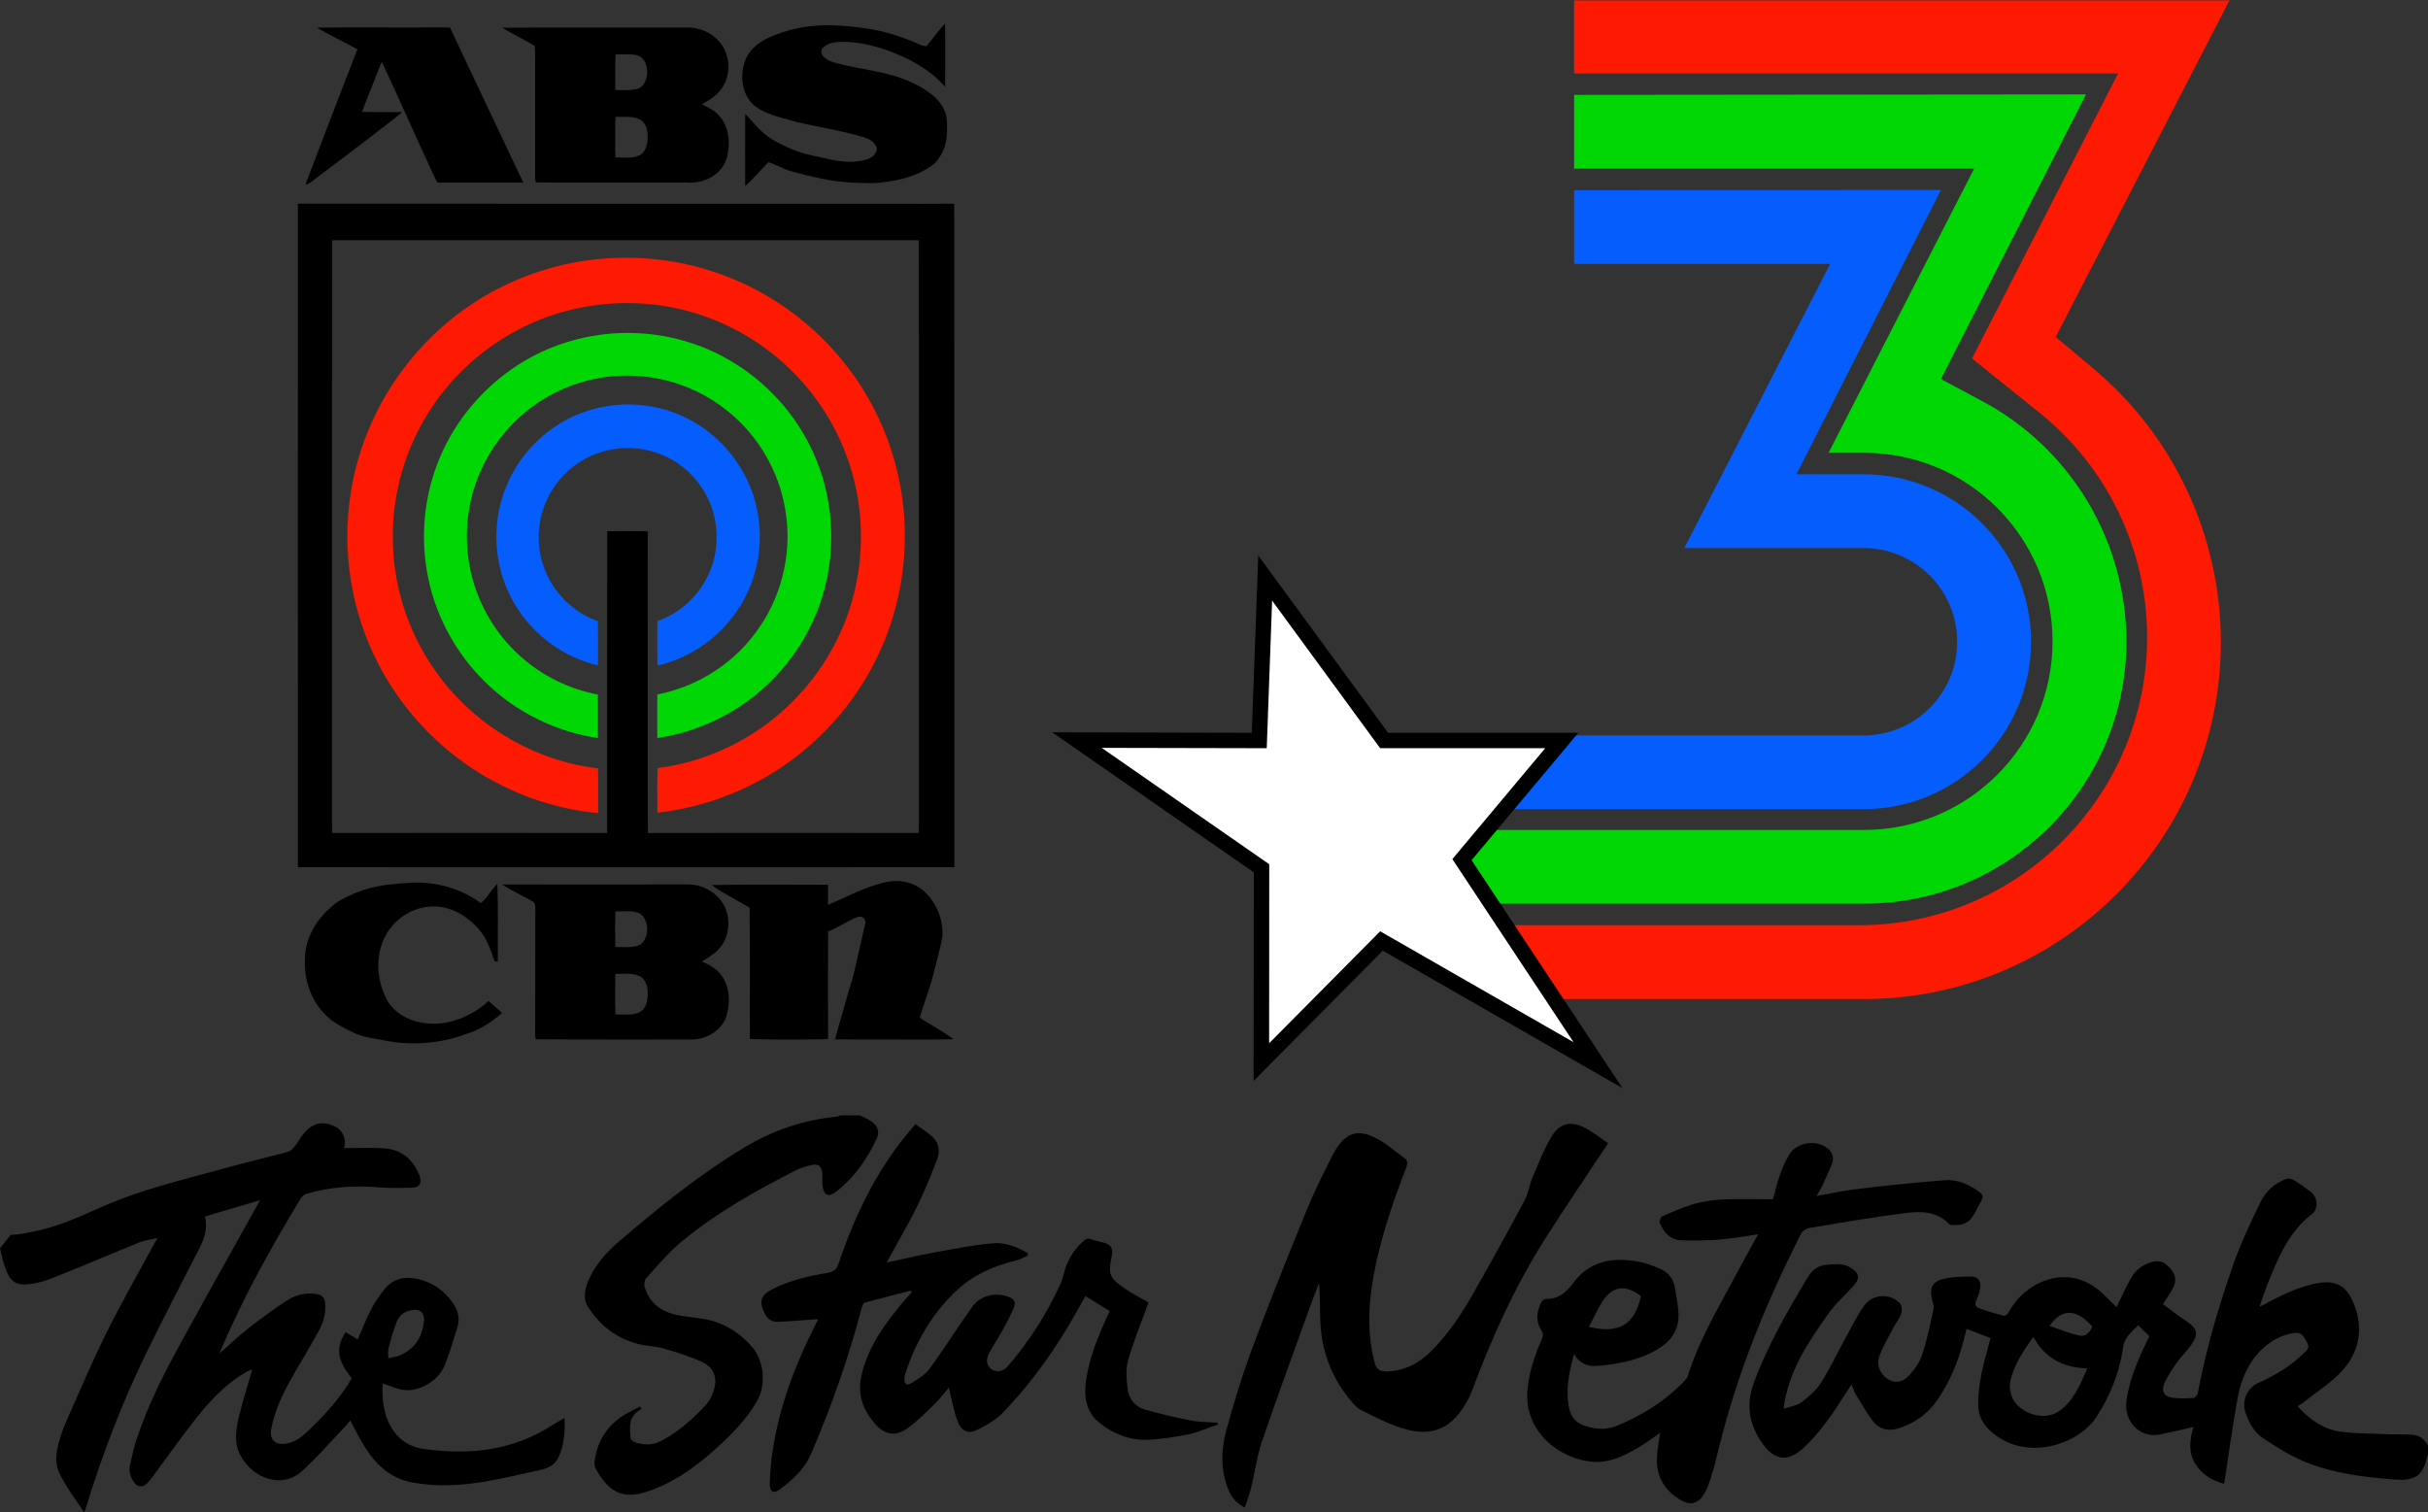 <?xml version="1.0" encoding="UTF-8"?>
<svg id="Layer_2" data-name="Layer 2" xmlns="http://www.w3.org/2000/svg" viewBox="0 0 5298.91 3300.93">
  <rect x="0" y="0" width="5298.91" height="3300.93" fill="#333333" stroke="none"/>
  <defs>
    <style>
      .cls-1 {
        fill: #fff;
      }

      .cls-2 {
        fill: #00d704;
      }

      .cls-3 {
        fill: #055dfe;
      }

      .cls-4 {
        fill: #fe1902;
      }

      .cls-5 {
        fill: none;
      }

      .cls-6 {
        fill-rule: evenodd;
      }
    </style>
  </defs>
  <g id="Layer_1-2" data-name="Layer 1">
    <g>
      <path class="cls-4" d="m4866.1,0l-3.39.78h-1427.28v159.63h1187.06l-318.74,622.09,147.37,118.42c148.41,119.2,234.75,299.44,234.75,489.85h0c0,347.17-281.44,628.61-628.61,628.61h-850.32v161.2h860.49c430.38,0,779.37-349,779.37-779.37h0c0-231.62-103.03-451.24-280.92-599.14l-79.55-66.51L4866.1,0Z"/>
      <path class="cls-3" d="m3920.58,1035.25l315.35-620.52-800.5.26v160.93h558.71l-317.17,618.18-2.09,2.09h392.03c112.94,0,204.49,91.55,204.49,204.49h0c0,112.94-91.55,204.49-204.49,204.49h-857.1v160.93h857.36c201.89,0,365.43-163.54,365.43-365.43h0c0-201.89-163.54-365.43-365.43-365.43h-146.59Z"/>
      <path class="cls-2" d="m4325.65,875.36l-89.73-47.99,316.65-621.31-1117.15,1.04v160.93h873.01l-317.7,620.26h77.21c227.45,0,411.6,184.41,411.6,411.6h0c0,227.45-184.41,411.6-411.6,411.6h-857.36v160.93h857.62c316.13,0,572.53-256.4,572.53-572.53h0c-.26-219.36-121.29-421.25-315.09-524.54Z"/>
      <polygon points="3540.8 2374.9 3017.83 2074.94 2735.87 2359.25 2736.39 1904.09 2296.36 1598.39 2731.96 1599.44 2746.04 1212.36 3029.31 1599.44 3444.55 1599.44 3211.63 1877.48 3540.8 2374.9"/>
      <polygon class="cls-1" points="3012.09 1633.08 3372.3 1633.08 3169.64 1875.14 3434.12 2274.74 3012.09 2032.68 2769.78 2277.08 2770.04 1886.35 2404.35 1632.3 2764.56 1633.08 2776.3 1310.95 3012.09 1633.08"/>
    </g>
    <g>
      <path id="path332" d="m2023.25,98.88c13.63-15.65,25.23-32.8,39.37-47.7.51,46.18.25,92.36,0,138.54-22.21-27-52.24-45.93-83.02-61.82-42.65-20.44-88.83-35.33-136.27-36.59-16.15,0-34.82.51-46.94,12.61-5.55,4.54-4.54,13.37,0,18.42,7.83,9.59,20.19,13.12,31.8,16.15,54,14.13,111.54,17.42,162.51,41.89,27,12.87,55.01,29.53,68.89,57.29,8.58,15.9,7.32,34.57,7.07,52.24-.76,27-11.36,54.76-33.06,71.67-30.53,21.45-67.38,31.8-103.96,35.83-21.95,3.78-44.16,1.76-66.37,1.26-46.43-1.51-92.11-12.87-136.77-24.98-17.42-4.54-32.55-14.89-49.71-19.68-16.91,17.42-32.55,36.09-50.48,52.24-.25-52.48-.25-105.23,0-157.72,15.9,15.65,28.77,34.32,46.94,47.44,16.91,12.87,36.34,21.45,55.77,30.03,26.25,11.1,54.25,15.39,81.76,21.7,26.25,6.06,54.25,8.08,80.25.51,10.6-3.02,21.19-11.1,22.71-22.71-1.51-13.63-15.14-21.95-27.26-25.49-52.99-16.66-108.51-22.97-162.01-37.6-26.25-7.32-53.5-13.88-75.7-30.03-31.04-23.72-35.58-69.9-20.95-104.22,10.6-23.97,33.56-39.37,56.78-49.21,31.04-12.61,64.09-20.95,97.66-22.97,32.8-2.02,65.86.25,98.42,4.79,45.42,5.05,89.58,19.68,131.23,38.36,3.78,0,8.58,4.04,11.36-.25h-.01,0Z"/>
      <path id="path334" d="m691.35,60.27c70.16-.76,140.56,0,210.71-.25,26.75.25,53.24-.51,79.99.25,52.99,113.05,106.74,225.34,159.99,338.15-60.56.51-121.38,0-181.95.25-8.08,1.51-9.09-8.32-12.36-13.63-38.87-83.02-75.45-167.05-114.31-250.08-6.06,12.11-10.1,25.23-15.39,37.6-9.09,23.97-19.18,47.44-27.76,71.67,29.02.76,58.29,0,87.31.51-21.19,18.42-44.41,34.57-66.37,52.24-38.61,29.53-77.47,59.05-116.33,88.07-9.09,6.56-17.16,14.38-27.76,18.68,1.26-4.04,2.27-8.32,3.78-12.36,36.09-94.38,72.17-189.26,109.02-283.65-29.02-16.66-59.8-30.54-88.58-47.44h.01Z"/>
      <path id="path336" d="m1095.87,60.52c134-1,267.99,0,401.74-.51,25.99-.76,52.24,9.34,69.9,28.27,29.02,30.03,29.78,82.77.76,113.05-10.1,11.36-23.46,18.68-36.34,26.25,11.61,6.56,24.48,11.36,33.82,21.19,18.93,17.92,26.5,45.17,24.48,70.65-1,16.15-4.54,32.8-14.13,46.18-17.66,24.22-49.46,35.33-78.73,32.8-109.52-.25-218.79.51-328.3-.25-2.02-10.85-1.26-21.95-1.26-33.06v-227.1c0-12.61.51-24.98-.76-37.6-22.71-14.38-47.95-25.49-71.16-39.87m247.55,58.29c-1.51,25.99-.51,51.99-.51,77.73,13.63.25,27.26.76,40.63-1,7.57-1,15.14-3.78,19.93-10.1,9.59-12.87,11.36-30.53,6.06-45.42-3.28-9.34-10.6-17.42-20.44-19.68-14.89-3.02-30.53-1.26-45.67-1.51m0,136.27c-1.51,15.65-.51,31.54-.76,47.19.25,13.88-1,27.76,1,41.63,17.92-.51,37.1,3.02,53.5-5.81,13.12-7.57,16.15-24.48,16.4-38.36.25-14.63-3.53-32.29-17.66-39.37-16.4-7.83-35.08-4.54-52.48-5.3h0Z"/>
      <path id="path338" d="m650.22,444.6c431.26.51,862.78,0,1294.04.25,46.18,0,92.11.25,138.29-.25.51,482.74,0,965.23.25,1447.97-258.15.51-516.31,0-774.2.25-219.29-.25-438.83.25-658.38-.25,0-482.74-.51-965.23,0-1447.97m74.44,79.75c-.51,388.61,0,777.23-.25,1165.85.25,42.65-.76,85.29.51,127.94,200.11-.25,400.22,0,600.08,0,.25-219.54-.25-439.09.25-658.63,29.53-.25,58.8-.76,88.33.25-.25,89.33,0,178.66,0,267.99.25,130.21-.51,260.42.51,390.38,197.08,0,394.17-.25,591,0,1.26-30.03.25-60.06.51-90.09,0-401.23.25-802.47-.25-1203.7H724.66Z"/>
      <path id="path340" class="cls-4" d="m1098.14,624.52c83.77-41.14,177.4-62.84,270.77-61.82,132.23-.25,263.96,44.92,368.42,125.92,69.65,53.5,127.69,122.39,168.32,200.11,51.73,98.42,75.45,211.22,67.63,322.25-6.56,101.19-39.12,200.62-93.87,285.91-51.99,81.51-123.91,150.4-207.68,198.85-72.43,42.14-153.93,68.64-236.95,78.23-.25-32.55-.51-65.11.25-97.41,96.4-12.36,189.01-53.24,262.95-116.08,71.92-60.31,126.42-141.06,155.69-230.14,32.29-98.17,33.82-206.17,4.04-305.09-24.48-82.52-70.65-158.22-132.23-218.28-86.3-84.79-203.39-137.28-324.01-144.34-93.37-6.06-188.76,13.37-271.53,57.54-80.5,42.14-149.39,106.49-197.08,183.96-51.23,82.52-77.73,180.18-75.45,277.08,1.51,107.25,38.87,213.74,104.22,298.78,82.01,108.01,208.69,181.44,343.45,197.08.76,32.55.25,65.11.25,97.66-99.43-9.09-195.82-44.67-278.59-100.18-83.77-56.27-153.42-134-200.11-223.58-60.06-114.31-81.51-248.31-61.07-375.74,15.9-101.7,58.55-198.85,122.13-279.6,56.27-72.17,128.45-131.23,210.46-171.1h.01Z"/>
      <path id="path342" class="cls-2" d="m1145.08,787.54c71.67-42.39,155.69-63.33,238.97-60.56,71.92,2.02,143.59,21.95,205.92,58.04,80.5,45.93,146.11,117.59,184.47,201.88,43.9,95.89,51.73,207.43,22.21,308.62-23.46,81.26-71.16,155.19-135,210.71-63.59,55.77-143.59,92.11-227.11,104.72-.25-31.8-.25-63.33,0-95.13,90.09-17.42,172.35-71.16,223.33-147.37,51.48-74.94,71.67-170.34,55.26-259.67-14.13-82.01-59.05-157.97-123.4-210.2-42.9-35.08-94.13-60.06-148.63-71.16-77.47-16.66-160.5-5.81-230.9,30.29-72.67,36.85-131.47,99.94-163.27,175.13-26.25,60.82-34.06,129.21-23.46,194.31,12.61,79.49,53.75,153.93,114.06,206.92,46.94,41.89,105.73,70.16,167.31,82.01,0,31.54.25,63.33,0,94.88-91.85-13.88-179.17-56.53-245.28-121.64-66.87-64.85-112.8-151.42-127.94-243.26-15.14-88.58-3.02-181.69,35.33-263.2,38.1-81,101.19-149.89,178.16-195.32h-.02Z"/>
      <path id="path344" class="cls-3" d="m1325.5,886.45c60.31-9.85,123.65.25,177.65,28.51,50.72,26.5,93.37,68.64,120.62,119.11,42.9,78.48,45.93,177.15,8.08,257.9-36.34,80.25-111.28,141.32-197.08,160.74,0-32.29-.76-64.85.25-97.15,43.9-15.39,81.76-47.44,104.22-88.07,38.1-66.11,31.8-154.44-15.65-214.24-25.49-33.31-62.07-57.79-102.7-68.64-47.44-12.87-99.68-7.07-143.08,16.4-35.33,18.93-64.35,48.95-82.01,85.04-23.21,46.18-26.5,101.7-9.34,150.4,18.68,55.01,63.59,100.18,118.35,119.36.51,32.29.25,64.6.25,96.65-74.94-17.66-142.08-66.62-181.19-132.99-28.51-47.7-42.65-103.72-40.38-158.98,2.27-66.11,28.27-131.23,72.17-180.43,43.4-49.71,104.47-83.77,169.83-93.62h0v.02Z"/>
      <path id="path346" d="m1934.67,1925.12c26.25-5.81,55.26-.76,76.71,15.65,30.29,24.22,47.44,63.59,45.42,102.2-4.29,27.51-12.87,54-19.18,81.01-7.83,33.06-21.19,64.6-30.29,97.41,24.22,16.15,50.22,29.53,73.94,46.69-39.62,1.26-79.49.76-119.36.76-46.69-.25-93.11.25-139.55-.25,7.32-28.27,16.15-55.77,23.72-84.03,6.06-22.21,13.88-44.16,18.93-66.62,7.83-33.56,15.39-67.12,22.97-100.69,1.76-5.81-.25-12.61-6.06-15.39-5.55-2.77-11.61,0-16.91,2.27-19.68,9.09-37.85,20.95-57.79,29.27-.51,78.23-.25,156.45,0,234.68-56.78,1.26-113.81,1.26-170.59-.25-.51-95.64.76-191.28-.76-286.92-17.66-10.09-35.58-19.68-53.24-30.29-9.85-5.81-20.19-11.1-28.77-18.93,84.28-1.51,168.82-.51,253.11-.51.25,14.63,0,29.02,0,43.65,42.14-17.16,82.52-40.38,127.69-49.71h-.02.01Z"/>
      <path id="path348" d="m807.18,1938.49c31.04-8.32,63.09-10.09,94.88-12.11,51.99-1.51,104.98,13.63,147.12,44.67,14.89-11.36,22.46-29.27,36.34-41.63,2.02,56.53.51,113.05,1,169.58-1.76-.25-5.3-.51-7.07-.76-8.58-24.22-16.66-49.97-34.06-69.65-18.68-20.95-42.14-39.12-69.9-46.18-30.29-8.83-63.84-2.77-90.6,13.63-27,16.4-46.69,43.65-54.5,74.19-10.34,38.87-3.53,81.76,16.66,116.33,18.42,29.02,52.48,44.41,85.8,47.19,48.95,4.54,97.66-16.15,133.23-48.95,9.59,8.83,19.93,17.16,29.78,25.99-22.97,20.19-49.21,37.35-78.73,46.18-56.78,21.19-119.36,25.74-178.66,13.88-21.19-4.79-43.4-6.06-63.09-15.14-23.46-11.61-48.2-22.46-66.37-42.14-31.04-31.29-45.67-76.21-43.4-119.87-.51-51.23,31.8-97.41,72.43-126.17,21.7-12.11,44.92-22.71,69.14-29.02h0v-.02Z"/>
      <path id="path350" d="m1095.87,1930.67c134.76-.51,269.51,0,404.26-.25,37.35-.76,75.2,23.46,85.8,59.8,8.08,27.51,3.02,60.06-17.42,81.26-10.1,11.61-23.97,18.68-36.59,27.26,16.4,7.07,33.06,15.9,43.15,31.04,17.92,25.23,18.93,59.05,10.34,87.82-10.34,32.29-45.17,52.24-77.97,51.23-112.8-.25-225.6.51-338.4-.51-1.76-10.09-1.26-20.44-1-30.78,0-85.04,0-169.83.25-254.87,0-5.81-.25-12.61-6.31-15.39-21.7-12.61-44.92-22.97-66.11-36.59m247.55,58.55c-1.76,25.74-.76,51.99-.51,77.73,15.65.25,31.8,1.51,47.19-2.27,14.63-3.78,21.45-19.68,22.21-33.56,1-15.65-5.3-34.82-21.7-39.62-15.39-4.29-31.54-2.02-47.19-2.27m-.51,136.52c-.25,29.53-1.26,59.05.51,88.33,17.92-.25,37.6,3.28,54.25-5.81,13.63-8.58,16.15-26.5,15.9-41.38,0-14.63-5.05-31.8-19.93-37.35-16.15-6.06-33.82-4.04-50.72-3.78h0Z"/>
    </g>
    <g id="g922">
      <g id="g920">
        <path id="path898" class="cls-5" d="m2506.6,2842.56c-6.56-3.28-15.84-8.2-25.13-13.11-9.29-4.92-18.03-10.38-26.77-16.39-32.78-22.4-36.06-30.6-27.86-71.02,3.28-16.39-1.09-24.04-16.39-28.41-9.29-2.73-19.67-3.82-28.41-7.65-8.2-3.28-13.11,0-18.58,5.46-21.31,19.67-34.96,43.71-42.07,72.66-1.64,7.1-3.82,14.21-7.1,20.76-30.05,65.01-68.29,124.56-114.73,178.65-9.83,11.47-25.13,13.66-36.06,5.46-9.29-7.1-12.57-19.12-4.92-33.32,8.74-16.93,19.67-32.78,28.95-49.17,8.74-16.39,17.48-32.78,25.13-49.72,3.28-7.65,4.37-17.48-6.01-22.94-27.86-13.66-65.01-7.1-83.59,18.58-31.69,44.25-60.64,91.24-92.88,134.94-10.38,13.66-26.23,23.49-40.97,32.78-10.38,6.01-15.84,0-14.75-12.02.55-3.28,1.09-6.56,2.19-9.83,22.94-69.93,59-131.12,111.45-180.29,37.15-34.96,81.4-54.09,129.48-65.56,9.29-2.19,17.48-7.1,26.23-10.92,0-1.64-.55-3.82-.55-5.46-22.94-13.11-48.08-23.49-74.3-21.31-40.43,3.28-80.86,11.47-121.29,18.58-36.61,6.56-73.21,15.3-112,23.49,3.28-6.01,5.46-10.92,8.2-15.3,19.12-34.42,39.33-67.75,56.27-103.26,16.93-34.42,31.14-69.93,45.34-105.99,6.56-18.03,4.92-37.15-10.38-50.26-11.47-9.83-24.04-18.03-36.61-27.32-8.2,9.83-14.75,17.48-21.31,25.13-67.2,82.49-112.54,178.1-146.96,280.27-4.37,12.57-10.92,16.93-22.94,19.12-41.52,7.1-83.04,16.39-121.83,36.06-25.68,13.11-28.95,27.32-15.3,54.09,7.1,13.66,16.93,18.03,30.05,16.93,28.41-1.64,56.82-3.82,85.78-6.01-1.64,3.28-3.28,7.65-5.46,11.47-43.16,85.23-77.58,174.28-92.88,270.44-4.37,25.68-6.01,52.45-7.1,78.67-.55,16.39,8.2,21.31,19.67,12.57,28.95-21.31,55.73-44.8,70.47-79.22,43.71-103.26,81.95-209.25,110.36-318.51,1.09-4.37,3.82-10.38,7.1-11.47,33.32-9.29,67.2-18.03,100.52-26.23.55,1.09,1.09,2.73,1.64,3.82-7.1,8.2-14.21,15.84-21.31,24.04-37.15,45.34-71.57,91.79-86.87,151.34-10.92,42.62-.55,77.03,25.68,108.72,22.94,27.32,46.44,32.24,74.85,11.47,21.85-15.3,40.43-34.96,60.1-54.09,10.38-9.83,18.58-21.85,28.95-33.87.55,4.37,1.09,7.1,1.64,9.29,5.46,21.85,9.29,44.8,17.48,65.56,7.65,20.22,22.94,27.32,41.52,18.03,21.31-10.92,43.16-23.49,59.55-40.43,61.19-64.47,113.09-137.13,157.35-215.8,6.56-12.02,13.66-23.49,20.22-36.06,18.58,11.47,35.51,21.85,52.99,32.78-23.49,49.72-44.25,98.34-51.9,152.43-4.92,36.61,1.09,68.84,30.6,92.33,31.14,24.59,66.65,37.7,105.44,36.06,29.5-1.09,59-6.01,87.96-12.02,21.85-4.37,42.62-14.21,63.92-21.31-.55-1.09-1.09-2.73-1.09-3.82-18.58-1.09-37.15-.55-54.63-4.37-34.96-7.1-69.93-14.75-104.35-24.59-19.67-5.46-33.87-22.4-36.61-43.71-2.73-20.76-4.92-43.16.55-62.83,11.47-44.25,28.95-85.78,44.25-128.39h0Zm928.77,112.54c12.02,21.85,28.95,26.77,47.53,26.23,11.47-.55,22.4-1.09,33.87-3.28,39.33-6.01,77.58-15.84,111.45-39.33,24.04-16.93,37.15-40.97,36.06-71.57-.55-17.48-4.92-35.51-7.1-52.99-2.73-21.85-14.21-37.15-32.78-44.8-16.93-7.1-34.42-13.66-51.9-16.39-52.99-8.74-102.71-.55-137.68,46.98-15.84,21.85-32.78,34.96-59,34.96-3.82,0-8.74,3.82-10.92,7.1-9.83,20.22-13.11,40.97-.55,60.64,5.46,8.2,3.82,14.75.55,22.94-15.84,35.51-28.41,72.66-30.6,112.54-6.01,87.41,70.48,146.42,142.59,152.43,42.07,3.28,79.22-18.03,114.73-40.43,10.92-6.56,20.76-14.75,32.78-22.94-2.19,14.21-4.92,26.23-6.01,38.25-4.37,37.15,1.64,69.93,31.69,95.06,38.25,32.24,61.74,27.32,79.77-20.22,9.29-24.59,15.3-50.81,21.85-77.03,40.43-165.54,104.35-320.69,180.29-470.94,2.73-6.01,10.92-11.47,16.93-12.02,69.38-11.47,138.22-22.94,207.6-32.24,34.42-4.37,69.93-6.01,98.34,23.49,1.09,1.09,3.28,2.19,4.92,2.19,18.03.55,35.51-1.09,46.44-18.58,7.1-11.47,12.57-24.04,19.67-36.06,4.92-8.2,1.64-13.11-5.46-18.03-22.94-15.84-48.08-27.32-75.39-25.13-63.37,4.92-126.2,12.02-189.57,19.12-29.5,3.28-58.46,9.83-90.15,15.3,4.92-8.2,9.29-14.21,12.02-20.76,7.65-16.39,15.3-32.78,21.85-49.72,4.37-12.02,1.64-23.49-8.2-32.24-24.59-21.31-68.29-15.3-85.23,12.57-8.2,13.66-14.75,28.95-20.22,44.25-6.01,16.93-10.38,34.96-15.3,52.99h-19.67c-53.54.55-107.63-4.92-159.53,12.57-21.31,7.1-42.07,15.84-62.83,25.13-3.28,1.64-6.56,10.38-4.92,13.66,8.74,21.85,23.49,37.15,46.44,38.25,27.86,1.09,56.27.55,84.68-1.64,27.32-2.19,54.09-7.1,83.59-11.47-19.12,35.51-37.15,68.84-55.73,102.17-36.06,67.2-74.85,133.31-97.8,207.6-1.64,4.92-5.46,9.29-9.29,12.57-41.52,42.62-89.6,72.66-143.69,95.06-25.68,10.92-49.17,8.2-73.76,0-17.48-6.01-28.41-19.12-32.24-38.25-9.29-39.33-1.64-77.03,9.83-118.01v.02Zm74.3-460.01c-15.84-10.92-32.24-23.49-50.26-33.32-32.24-17.48-57.36-10.92-76.48,21.85-14.75,26.23-26.23,54.63-38.25,83.04-7.1,16.93-9.83,36.61-18.58,52.99-36.61,68.84-74.85,137.13-113.09,204.88-26.23,45.89-55.18,89.05-92.33,125.66-27.32,26.77-59,42.07-96.7,42.62-13.11,0-21.31-4.37-25.13-19.67-16.39-65.01-13.66-130.02-1.09-195.04,15.3-79.22,40.97-154.61,69.93-229.46,3.82-9.83,3.82-15.84-4.92-22.4-15.84-10.92-30.05-24.04-46.44-34.42-52.45-32.78-82.49-24.04-111.45,33.32-19.67,38.79-39.33,78.13-55.73,119.1-40.97,100.52-81.4,201.05-119.1,302.67-21.31,56.82-38.79,114.73-54.63,173.73-11.47,42.62-13.11,86.32,3.82,128.93,7.1,17.48,17.48,31.14,36.61,40.43,4.92-15.84,10.38-30.6,14.21-45.89,7.65-32.24,12.02-65.56,22.4-96.7,33.87-98.89,69.93-197.23,105.44-295.57,6.01-17.48,13.11-34.42,19.67-51.9,2.73,27.32,1.64,54.09,2.73,80.86,2.19,64.47,22.94,121.29,62.28,170.46,7.65,9.29,15.84,19.67,25.68,25.13,28.95,14.75,58.46,30.05,89.05,39.88,67.75,22.4,113.09,1.09,146.96-65.01,3.82-7.1,6.56-14.21,9.29-21.85,42.07-113.09,91.79-222.36,155.71-323.43,45.89-69.93,92.88-138.77,140.41-210.89h-.01Z"/>
        <path id="path900" class="cls-6" d="m.02,2724.55c9.83-12.02,13.66-17.48,23.49-29.5,18.58,0,36.61-4.37,54.63-8.2,51.9-10.38,99.98-33.32,148.6-54.63,80.31-34.96,164.45-55.18,248.04-78.13,50.81-14.21,102.17-26.23,152.97-39.88,6.01-1.64,11.47-7.1,15.84-12.57,6.56-7.65,10.92-17.48,17.48-25.13,21.85-27.32,44.8-31.69,74.3-15.3,14.21,8.2,21.31,30.05,15.3,44.8,29.5,0,59.55-1.64,89.05.55,36.06,2.73,61.19,22.94,75.39,58.46,6.56,16.39,1.09,26.77-15.3,27.32-22.94.55-46.44,1.09-69.38-.55-54.63-4.92-108.17-1.64-161.17,13.66-5.46,1.64-9.83,5.46-12.57,9.83-64.47,105.99-124.56,214.16-173.73,328.89-1.09,2.19-1.64,4.37-3.82,9.83,22.94-19.67,42.07-38.79,63.37-55.18,26.77-20.76,54.09-40.97,82.49-59.55,20.76-13.66,44.25-19.12,68.84-14.21,8.74,1.64,15.3,8.74,15.84,18.03,1.64,21.85-3.28,42.62-13.66,61.19-18.03,33.32-37.7,65.01-56.27,97.8-20.76,36.06-39.33,73.76-47.53,115.28-4.92,23.49,7.1,36.61,29.5,33.87,16.39-2.19,30.05-9.29,42.62-20.76,41.52-37.15,83.04-85.23,103.26-122.38-24.04-29.5-40.43-61.19-13.11-100.52,8.74,5.46,17.48,10.92,26.23,15.84,9.83-22.4,18.58-44.8,29.5-66.11,7.65-14.75,17.48-28.41,27.32-41.52,19.67-25.68,45.89-30.6,75.39-24.04,31.69,7.65,56.82,25.13,75.94,52.99,10.92,15.84,15.3,33.32,9.29,51.9-8.74,28.41-16.93,56.82-27.86,84.14-13.66,33.32-56.82,57.91-89.6,52.99-15.3-2.19-30.6-9.29-45.34-14.21-5.46,68.84,21.31,133.85,90.15,143.14,95.61,13.11,188.48,4.92,274.26-48.63,9.83-6.01,20.22-12.02,32.24-19.12,1.64,31.14-1.09,59-13.11,85.78-7.65,16.93-22.4,23.49-38.25,27.32-39.33,8.74-78.67,18.03-118.55,25.13-53.54,9.29-107.63,12.57-161.72,2.73-44.8-8.2-77.03-35.51-101.62-73.76-12.57-19.12-22.4-39.88-34.42-61.74-4.37,5.46-8.74,11.47-14.21,16.39-30.6,32.24-60.1,66.65-92.88,95.61-40.97,36.61-105.99,16.39-133.85-38.25-12.57-24.59-8.74-54.09-2.19-80.86,8.2-34.42,19.12-68.29,29.5-104.9-5.46,2.73-10.38,4.37-14.75,7.1-44.25,25.68-78.67,62.83-110.36,103.26-30.6,38.79-59.55,79.77-89.05,119.65-1.64,2.19-2.73,4.37-4.37,6.01-8.74,9.29-14.75,23.49-30.6,18.58-10.92-3.82-21.31-26.77-18.58-42.07,4.37-20.22,8.74-40.43,15.3-60.1,26.23-79.77,65.01-152.97,104.9-225.63,51.9-94.51,104.9-188.48,157.35-283,1.64-2.73,3.28-6.01,7.1-12.57-42.07,12.57-80.86,23.49-120.19,35.51,6.01,25.13-1.09,46.98-11.47,67.75-39.88,78.13-80.31,155.16-118.55,233.83-51.35,105.98-93.42,215.8-128.39,328.89-1.09,4.37-2.73,8.2-5.46,15.3-19.67-30.05-40.97-56.82-54.63-86.87-11.47-24.59-4.92-52.99,3.28-78.67,3.82-12.57,8.74-25.13,14.21-37.15,27.86-62.83,54.63-126.2,85.23-187.94,32.24-65.01,68.29-127.84,102.71-191.76,2.19-4.37,4.92-8.2,9.29-16.39-16.39,3.82-30.05,5.46-42.62,10.92-62.28,25.13-124.02,51.9-186.3,76.48-17.48,7.1-36.06,12.02-54.09,13.66-26.23,2.73-39.33-7.1-48.08-33.32-6.56-15.3-8.74-30.6-12.57-45.34h.02Zm925.49,156.8c.55-14.75-8.2-24.04-22.4-22.4-16.93,1.64-31.14,9.83-37.7,26.77-7.1,18.58-12.57,38.25-17.48,57.36-1.64,6.56-.55,14.21-.55,21.31,7.1-1.64,14.21-2.19,20.76-4.37,34.96-13.11,54.09-39.33,57.36-78.67h0Z"/>
        <path id="path902" class="cls-6" d="m5298.91,3175.82l-1.09,1.09c-9.29,39.33-21.31,56.27-71.57,52.45-67.2-5.46-134.4-13.11-197.23-39.33-31.14-12.57-60.64-31.69-89.05-50.26-19.67-12.57-31.69-33.87-39.33-56.82-8.74-25.13,3.28-53.54,26.77-63.92,36.61-16.39,71.02-36.61,100.52-65.56,6.01-6.01,13.66-10.92,7.65-21.85-6.01-11.47-10.92-24.04-26.23-22.4-27.86,3.28-51.9,15.84-72.66,35.51-29.5,28.41-45.34,65.01-52.99,104.9-10.92,60.1-19.12,120.19-28.41,180.84-.55,2.19-.55,4.92-1.09,8.2-26.23-7.1-48.63-19.67-63.37-44.25-15.3-25.13-12.02-51.9-3.82-79.77-25.68,6.01-49.72,11.47-73.76,16.39-44.25,8.2-79.77-29.5-72.12-76.48,7.1-45.89,25.13-87.41,44.8-127.84,1.64-3.28,2.73-6.01,4.92-10.38-7.65-7.65-15.84-15.3-24.59-24.04-13.11,14.75-29.5,25.13-32.78,48.08-7.65,55.18-27.86,105.44-57.91,151.88-40.43,62.28-157.89,100.52-233.28,29.5-15.3-14.75-24.59-31.69-25.13-54.63-.55-46.98,12.02-91.24,24.04-135.49,1.09-4.92,2.73-9.29,3.28-10.92-17.48-6.56-34.42-13.11-52.45-20.22-2.19,7.65-4.92,18.03-7.65,28.41-11.47,45.89-30.05,87.96-55.73,126.2-21.85,31.69-52.45,52.99-88.5,63.37-19.67,5.46-39.33,1.09-52.45-16.39-13.66-18.03-25.13-38.25-37.15-57.91-3.82-6.01-6.01-13.11-9.83-22.4-3.82,5.46-6.56,9.83-9.29,14.21-28.41,44.8-57.36,89.05-95.61,124.56-33.32,30.6-62.28,27.86-89.05-9.29-28.41-39.88-37.15-83.59-19.67-131.67,30.05-82.49,73.76-157.35,118.01-231.64,12.02-19.67,25.68-26.77,46.44-27.86,16.93-1.09,33.32-2.73,48.63,7.65,17.48,11.47,19.67,21.85,5.46,38.25-19.12,21.31-40.97,40.43-57.36,63.92-40.43,57.36-79.77,115.82-93.42,188.48-.55,3.82-1.09,7.65-2.19,16.39,14.21-4.92,28.41-6.56,38.25-13.66,15.84-12.02,32.24-25.68,42.62-42.07,20.76-32.78,37.15-67.75,55.73-101.62,12.57-22.94,24.04-46.44,38.79-67.2,18.03-26.23,56.82-28.41,78.67-5.46,3.82,4.37,4.92,15.3,2.73,21.85-2.73,9.83-9.83,18.03-14.75,26.77-11.47,21.85-24.04,42.62-32.78,65.56-7.65,19.12,1.09,39.33,15.84,49.72,14.75,10.38,32.78,10.38,47.53-5.46,12.02-13.11,24.04-28.95,29.5-45.89,10.92-32.78,17.48-66.65,25.13-100.52,1.09-5.46-1.09-11.47-2.73-17.48-7.1-27.32-1.09-42.07,24.59-48.08,20.22-4.92,41.52-4.92,62.83-4.92,12.02,0,19.12,10.92,16.93,24.59-1.64,9.29-4.37,18.58-8.2,26.77s-2.19,14.75,4.92,17.48c18.03,6.56,36.61,12.02,55.18,16.93,2.73.55,8.74-4.92,10.92-8.74,35.51-66.65,130.02-109.27,202.69-41.52,10.38,9.83,20.76,19.67,32.24,31.14,2.19-3.82,3.82-7.65,5.46-11.47,8.74-18.03,16.93-36.61,27.32-54.09,10.38-17.48,26.23-27.86,45.34-33.32,18.58-4.92,30.6,3.82,41.52,17.48,10.38,13.11,10.38,26.23,3.28,39.88-6.01,11.47-13.66,22.4-21.85,34.96,16.39,12.02,32.78,25.13,50.26,36.61,25.68,17.48,28.41,28.41,10.38,54.09-9.29,13.11-21.31,24.04-30.6,37.15-9.83,14.21-19.67,28.95-26.77,44.8-7.65,17.48-.55,29.5,17.48,31.69,14.75,1.64,30.05,1.64,44.8.55,3.82,0,9.83-6.01,10.38-9.83,18.03-96.7,45.89-190.67,78.13-283,16.39-46.44,37.7-90.69,59-134.94,11.47-24.04,31.14-40.97,55.73-50.26,4.92-1.64,12.02-.55,16.39,2.19,12.57,7.65,24.59,16.39,36.61,25.13,15.84,11.47,18.58,37.7,3.28,49.17-50.81,39.33-74.85,97.25-97.8,155.71-5.46,14.21-10.38,28.41-16.39,46.44,6.56-3.28,10.38-4.37,13.66-6.56,34.42-18.58,69.38-35.51,107.63-43.71,45.89-9.83,70.48,4.37,86.87,50.26,18.58,52.45,7.65,100.52-27.32,139.32-24.59,27.32-56.82,46.98-85.23,69.93-3.82,2.73-7.65,4.92-12.57,8.2,26.77,30.05,57.91,50.81,95.06,55.73,35.51,4.37,71.02,3.82,107.08,5.46,16.39.55,32.78,0,49.17,1.09,15.3,1.09,25.68,10.38,33.32,23.49v20.76h0Zm-861.57-257.87c-22.4,32.24-43.16,62.28-50.26,98.89-2.19,10.92.55,25.13,5.46,35.51,16.93,34.42,70.48,49.72,101.07,27.86,31.14-21.85,45.89-56.82,61.74-93.42-50.81-1.64-91.24-20.76-118.01-68.84h0Zm128.93-22.4c-34.42-39.33-66.11-40.43-93.42-1.64,21.85,7.65,42.07,15.84,63.37,20.76,13.66,3.82,24.04-4.37,30.05-19.12h0Z"/>
        <path id="path904" class="cls-6" d="m1877.22,2434.45c7.65,4.37,16.39,7.65,23.49,12.57,14.75,9.83,19.67,22.94,12.57,38.25-20.76,44.8-48.62,84.14-86.32,114.18-19.67,15.84-30.6,9.83-32.24-16.93-.55-6.01,0-12.02,0-18.03-.55-18.58-8.2-25.68-25.13-21.31-12.02,2.73-24.04,6.56-34.42,12.02-86.32,44.25-171.55,91.79-247.49,154.61-28.41,23.49-52.45,52.45-77.58,80.31-3.28,3.82-4.92,13.11-3.28,18.58,12.02,39.88,41.52,56.82,78.13,62.83,20.22,3.28,40.97,4.92,61.19,9.29,39.33,9.29,72.66,31.14,98.34,62.83,19.67,24.59,30.6,75.39,6.56,116.37-22.4,38.25-52.45,68.84-84.14,97.8-48.08,43.71-99.43,81.4-161.72,99.98-45.34,13.11-77.03.55-105.99-54.09-2.19-4.37-2.19-11.47-1.09-16.93,6.56-44.8,29.5-77.58,66.65-99.98,10.38-6.01,21.31-11.47,32.24-16.93,1.09,1.64,2.19,3.28,3.28,4.92-3.28,2.19-7.1,4.37-10.38,7.1-18.58,15.3-15.3,37.15-13.66,57.36.55,3.28,6.01,7.1,9.83,8.74,18.58,6.01,37.15,7.1,55.18-2.19,38.79-19.67,71.02-48.63,100.52-80.86,6.01-6.56,10.38-15.3,13.66-24.04,12.02-28.95,4.92-55.18-22.4-67.75-26.77-12.57-55.18-21.31-83.59-29.5-18.58-5.46-38.25-5.46-56.82-10.38-45.89-11.47-81.95-38.79-108.72-79.77-13.11-20.22-7.1-43.16,2.73-63.92,15.3-33.32,39.88-59,66.65-81.95,86.32-73.76,174.83-145.33,271.53-203.24,62.28-37.7,129.48-60.1,201.59-67.2,2.73,0,4.92-1.64,7.65-2.73h43.17Z"/>
        <path id="path906" class="cls-6" d="m2506.6,2842.56c-15.3,43.16-32.78,84.14-44.8,127.3-5.46,19.12-3.28,42.07-.55,62.83,2.73,21.31,16.93,37.7,36.61,43.71,34.42,9.83,69.38,18.03,104.35,24.59,18.03,3.28,36.61,2.73,54.63,4.37.55,1.09,1.09,2.73,1.09,3.82-21.31,7.1-42.07,16.93-63.92,21.31-28.95,6.01-58.46,10.38-87.96,12.02-38.79,1.64-74.3-11.47-105.44-36.06-29.5-22.94-35.51-55.73-30.6-92.33,7.65-53.54,28.41-102.71,51.9-152.43-17.48-10.92-34.42-21.31-52.99-32.78-7.1,12.02-13.66,24.04-20.22,36.06-44.25,78.67-96.16,151.34-157.35,215.8-16.39,17.48-38.25,30.05-59.55,40.43-18.58,9.29-33.87,2.19-41.52-18.03-8.2-20.76-12.02-43.71-17.48-65.56-.55-2.19-1.09-4.92-1.64-9.29-10.38,12.02-19.12,24.04-28.95,33.87-19.67,18.58-38.25,38.25-60.1,54.09-28.41,20.76-51.9,15.84-74.85-11.47-26.23-31.14-37.15-65.56-25.68-108.72,15.3-59.55,49.72-106.53,86.87-151.34,6.56-8.2,14.21-15.84,21.31-24.04-.55-1.09-1.09-2.73-1.64-3.82-33.87,8.74-67.2,16.93-100.52,26.23-3.28,1.09-6.01,7.1-7.1,11.47-28.41,109.27-66.11,215.26-110.36,318.51-14.75,34.42-42.07,58.46-70.47,79.22-11.47,8.2-19.67,3.28-19.67-12.57.55-26.23,2.73-52.45,7.1-78.67,15.3-96.16,49.72-185.21,92.88-270.44,2.19-3.82,3.82-7.65,5.46-11.47-28.95,2.19-57.36,4.37-85.78,6.01-13.11.55-22.94-3.82-30.05-16.93-13.66-26.23-10.38-40.97,15.3-54.09,38.25-19.67,79.77-28.95,121.83-36.06,12.02-2.19,18.58-6.56,22.94-19.12,34.42-101.62,79.77-197.23,146.96-280.27,6.56-7.65,13.11-15.3,21.31-25.13,12.57,9.29,25.68,17.48,36.61,27.32,15.3,13.66,17.48,32.78,10.38,50.26-13.66,36.06-28.41,71.57-45.34,105.99-17.48,35.51-37.7,68.84-56.27,103.26-2.73,4.37-4.92,9.29-8.2,15.3,38.25-8.2,74.85-16.93,112-23.49,40.43-7.65,80.86-15.3,121.29-18.58,25.68-2.19,51.35,8.2,74.3,21.31,0,1.64.55,3.82.55,5.46-8.74,3.82-16.93,8.74-26.23,10.92-48.08,11.47-92.88,31.14-129.48,65.56-52.45,49.17-88.5,110.36-111.45,180.29-1.09,3.28-2.19,6.56-2.19,9.83-1.09,12.57,4.37,18.58,14.75,12.02,14.75-8.74,30.6-18.58,40.97-32.78,32.24-44.25,61.19-90.69,92.88-134.94,18.58-25.68,55.73-32.24,83.59-18.58,10.92,5.46,9.83,14.75,6.01,22.94-7.65,16.93-15.84,33.32-25.13,49.72-9.29,16.93-20.22,32.24-28.95,49.17-7.1,14.21-4.37,26.23,4.92,33.32,11.47,8.2,26.23,6.01,36.06-5.46,46.44-53.54,84.68-113.09,114.73-178.65,3.28-6.56,5.46-13.66,7.1-20.76,7.1-28.95,20.22-52.99,42.07-72.66,5.46-5.46,10.38-8.74,18.58-5.46,9.29,3.28,19.12,4.92,28.41,7.65,15.3,4.37,19.67,12.57,16.39,28.41-8.2,40.43-4.92,48.63,27.86,71.02,8.74,6.01,17.48,11.47,26.77,16.39,9.83,6.01,19.12,10.38,25.68,14.21h-.01Z"/>
        <path id="path908" class="cls-6" d="m3435.36,2955.1c-11.47,40.97-19.12,78.67-10.92,118.01,3.82,19.12,14.75,32.24,32.24,38.25,24.59,8.2,48.08,10.92,73.76,0,53.54-22.4,102.17-52.45,143.69-95.06,3.82-3.82,7.65-8.2,9.29-12.57,22.94-74.3,61.74-140.41,97.8-207.6,18.03-33.87,36.61-67.2,55.73-102.17-28.95,4.37-56.27,9.29-83.59,11.47-27.86,2.19-56.27,2.73-84.68,1.64-22.94-1.09-37.7-16.39-46.44-38.25-1.09-3.28,2.19-12.02,4.92-13.66,20.76-9.29,41.52-18.03,62.83-25.13,52.45-16.93,106.53-12.02,159.53-12.57h19.67c5.46-18.03,9.29-36.06,15.3-52.99,5.46-15.3,12.02-30.6,20.22-44.25,16.93-27.86,61.19-33.87,85.23-12.57,9.83,8.74,13.11,20.22,8.2,32.24-6.56,16.93-14.21,33.32-21.85,49.72-3.28,6.56-7.1,12.57-12.02,20.76,31.14-5.46,60.64-12.02,90.15-15.3,62.83-7.65,126.2-14.21,189.57-19.12,27.32-2.19,52.45,8.74,75.39,25.13,6.56,4.92,9.83,9.83,5.46,18.03-6.56,12.02-12.02,24.59-19.67,36.06-10.92,17.48-28.41,19.67-46.44,18.58-1.64,0-3.82-1.09-4.92-2.19-28.41-29.5-63.92-27.86-98.34-23.49-69.38,8.74-138.77,20.76-207.6,32.24-6.01,1.09-14.21,6.56-16.93,12.02-76.48,150.24-139.86,305.4-180.29,470.94-6.56,25.68-12.57,51.9-21.85,77.03-18.03,47.53-41.52,52.45-79.77,20.22-29.5-25.13-36.06-57.91-31.69-95.06,1.64-12.02,3.82-24.04,6.01-38.25-12.02,8.2-21.85,15.84-32.78,22.94-35.51,22.4-72.66,43.71-114.73,40.43-72.12-6.01-148.05-65.01-142.59-152.43,2.73-39.33,14.75-76.48,30.6-112.54,3.82-8.2,4.92-14.75-.55-22.94-12.57-20.22-9.29-40.97.55-60.64,1.64-3.28,7.1-7.1,10.92-7.1,26.23.55,42.62-13.11,59-34.96,34.96-47.53,84.68-55.73,137.68-46.98,17.48,2.73,35.51,9.29,51.9,16.39,18.58,8.2,30.05,23.49,32.78,44.8,2.19,17.48,6.56,34.96,7.1,52.99,1.09,30.6-12.02,54.63-36.06,71.57-33.87,23.49-72.12,33.32-111.45,39.33-10.92,1.64-22.4,2.73-33.87,3.28-17.48.55-34.42-4.37-46.44-26.23v-.02Zm32.24-59c65.56,15.84,99.98-4.92,113.64-67.2-34.42-26.23-61.74-22.4-84.68,12.57-10.92,16.93-18.58,35.51-28.95,54.63h0Z"/>
        <path id="path910" class="cls-6" d="m3509.67,2495.09c-47.53,72.12-94.51,140.95-139.32,211.43-63.92,101.62-113.64,210.89-155.71,323.43-2.73,7.1-5.46,14.75-9.29,21.85-33.87,66.11-79.22,86.87-146.96,65.01-30.6-9.83-60.1-25.13-89.05-39.88-9.83-4.92-18.03-15.84-25.68-25.13-39.33-49.17-60.1-105.99-62.28-170.46-1.09-26.77,0-53.54-2.73-80.86-6.56,17.48-13.66,34.42-19.67,51.9-35.51,98.34-71.57,196.68-105.44,295.57-10.38,31.14-14.75,64.47-22.4,96.7-3.82,15.3-9.29,30.05-14.21,45.89-19.12-9.29-29.5-22.94-36.61-40.43-16.93-42.62-15.3-86.32-3.82-128.93,15.84-58.46,33.87-116.91,54.63-173.73,37.7-101.62,78.13-202.14,119.1-302.67,16.39-40.43,36.06-79.77,55.73-119.1,28.95-57.36,59-66.11,111.45-33.32,15.84,10.38,30.6,22.94,46.44,34.42,8.74,6.01,8.74,12.57,4.92,22.4-28.95,74.3-54.63,150.24-69.93,229.46-12.57,65.01-15.84,130.02,1.09,195.04,3.82,15.3,12.02,19.67,25.13,19.67,37.7-.55,69.38-15.84,96.7-42.62,37.15-36.61,66.65-80.31,92.33-125.66,38.79-67.75,76.48-136.03,113.09-204.88,8.74-16.39,10.92-36.06,18.58-52.99,12.02-27.86,22.94-56.82,38.25-83.04,18.58-32.78,43.71-39.33,76.48-21.85,16.93,9.29,33.32,22.4,49.17,32.78h.02Z"/>
        <path id="path912" class="cls-5" d="m925.51,2881.35c-3.28,39.33-22.4,65.56-57.36,78.13-6.56,2.73-14.21,3.28-20.76,4.37,0-7.1-1.09-14.75.55-21.31,4.92-19.67,10.38-38.79,17.48-57.36,6.56-16.93,20.76-24.59,37.7-26.77,14.75-1.09,22.94,8.2,22.4,22.94h0Z"/>
        <path id="path914" class="cls-5" d="m4437.34,2917.96c27.32,48.08,67.2,67.2,118.01,69.38-15.84,36.61-30.6,71.57-61.74,93.42-30.6,21.31-84.14,6.56-101.07-27.86-4.92-10.38-7.65-24.59-5.46-35.51,7.1-37.15,27.32-67.2,50.26-99.43h0Z"/>
        <path id="path916" class="cls-5" d="m4566.27,2895.55c-6.01,14.75-16.39,22.94-30.6,19.12-21.31-5.46-41.52-13.66-63.37-20.76,27.86-38.79,59.55-37.15,93.97,1.64h0Z"/>
        <path id="path918" class="cls-5" d="m3467.6,2896.1c9.83-19.12,18.03-37.7,28.95-54.63,22.94-34.96,50.26-38.79,84.68-12.57-13.66,62.83-48.08,83.04-113.64,67.2h0Z"/>
      </g>
    </g>
  </g>
</svg>